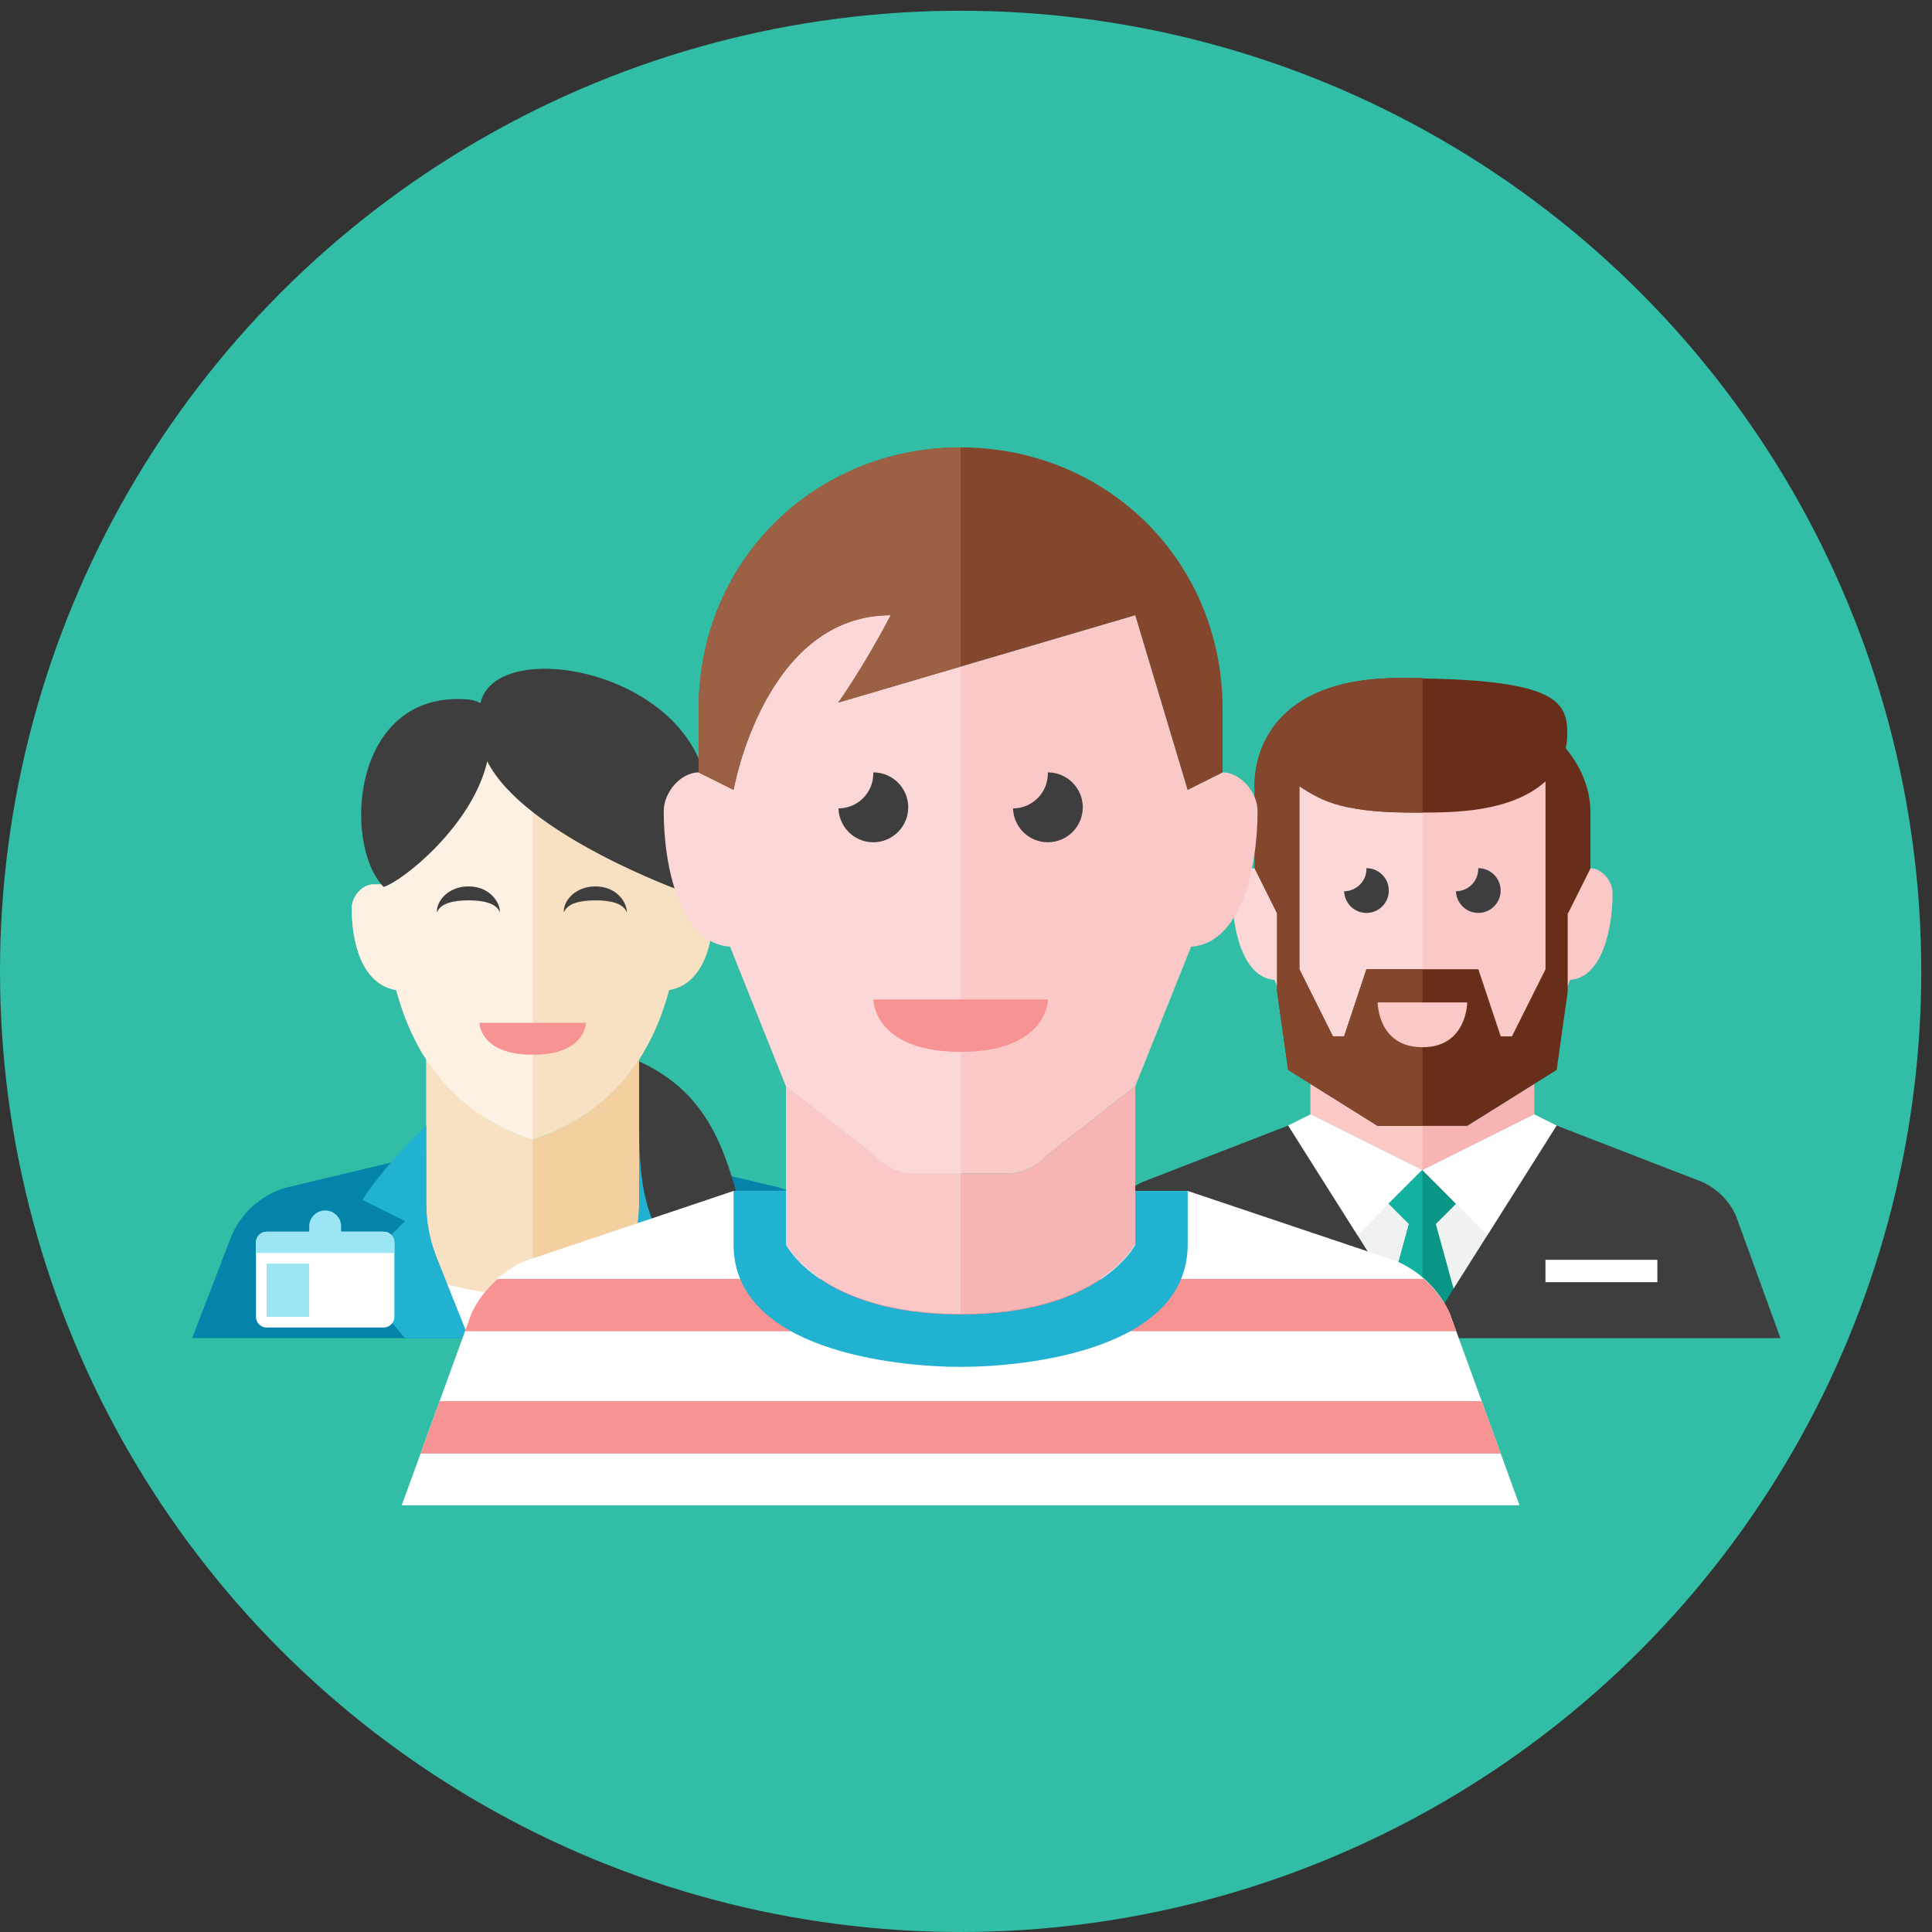 <?xml version="1.0" encoding="utf-8"?>
<!-- Generator: Adobe Illustrator 16.0.0, SVG Export Plug-In . SVG Version: 6.00 Build 0)  -->
<!DOCTYPE svg PUBLIC "-//W3C//DTD SVG 1.1//EN" "http://www.w3.org/Graphics/SVG/1.1/DTD/svg11.dtd">
<svg version="1.1" xmlns="http://www.w3.org/2000/svg" xmlns:xlink="http://www.w3.org/1999/xlink" x="0px" y="0px" width="90px"
	 height="90px" viewBox="0 0 90 90" style="enable-background:new 0 0 90 90;" xml:space="preserve">
<rect x="0" y="0" width="90" height="90" fill="#333333" stroke="none"/>
<style type="text/css">
<![CDATA[
	.st0{fill:#47C4B7;}
	.st1{fill:#E04F5F;}
	.st2{fill:#12B2A0;}
	.st3{fill:#84462D;}
	.st4{fill:#8AE5DB;}
	.st5{fill:#21B2D1;}
	.st6{fill:#F0F1F1;}
	.st7{fill:#25B7D3;}
	.st8{fill:#F4D0A1;}
	.st9{fill:#F79392;}
	.st10{display:inline;fill:#FABC3D;}
	.st11{fill:#F7B4B4;}
	.st12{fill:#F8E1C2;}
	.st13{fill:#C2FCF5;}
	.st14{fill:#FBC8C8;}
	.st15{fill:#FBD7D7;}
	.st16{fill:#FBE158;}
	.st17{fill:#FCF1E2;}
	.st18{fill:#FFFFFF;}
	.st19{fill:#9C6144;}
	.st20{fill:#9CE5F4;}
	.st21{fill:#692E19;}
	.st22{display:inline;}
	.st23{fill:#32BEA6;}
	.st24{fill:#0484AB;}
	.st25{fill:#099686;}
	.st26{fill:#3E3E3F;}
	.st27{display:none;}
]]>
</style>
<g id="Layer_1" class="st27">
	<g>
		<circle class="st10" cx="45.083" cy="45.083" r="45.083"/>
	</g>
	<g>
		<g class="st22">
			<rect x="18.853" y="56.562" class="st0" width="52.46" height="14.754"/>
		</g>
		<g class="st22">
			<polygon class="st4" points="18.853,56.562 25.411,43.445 64.756,43.445 71.313,56.562 			"/>
		</g>
		<g class="st22">
			<polygon class="st25" points="22.952,54.922 27.87,45.084 62.297,45.084 67.215,54.922 			"/>
		</g>
		<g class="st22">
			<circle class="st13" cx="58.199" cy="50.002" r="0.82"/>
		</g>
		<g class="st22">
			<circle class="st13" cx="31.968" cy="50.002" r="0.82"/>
		</g>
		<g class="st22">
			<ellipse class="st13" cx="45.083" cy="50.002" rx="4.918" ry="4.101"/>
		</g>
		<g class="st22">
			<g>
				<path class="st2" d="M45.05,47.149c0.223,0,0.401,0.148,0.401,0.335v0.089c0.415,0.052,0.784,0.153,1.115,0.309
					c0.146,0.069,0.276,0.192,0.276,0.385c0,0.244-0.231,0.43-0.523,0.43c-0.091,0-0.184-0.02-0.268-0.059
					c-0.215-0.095-0.431-0.173-0.64-0.218v0.975c1.169,0.264,1.67,0.663,1.67,1.381c0,0.719-0.661,1.182-1.63,1.271v0.341
					c0,0.185-0.178,0.333-0.401,0.333c-0.223,0-0.399-0.148-0.399-0.333v-0.348c-0.547-0.058-1.062-0.218-1.516-0.449
					c-0.161-0.084-0.262-0.212-0.262-0.385c0-0.25,0.231-0.437,0.531-0.437c0.1,0,0.208,0.032,0.301,0.084
					c0.323,0.173,0.631,0.296,0.984,0.359v-1.021c-1.107-0.25-1.654-0.603-1.654-1.367c0-0.705,0.647-1.18,1.616-1.263v-0.077
					C44.651,47.298,44.828,47.149,45.05,47.149z M44.689,49.229v-0.865c-0.369,0.044-0.531,0.197-0.531,0.404
					C44.158,48.965,44.267,49.101,44.689,49.229z M45.412,50.352v0.893c0.362-0.045,0.547-0.188,0.547-0.417
					C45.959,50.615,45.828,50.475,45.412,50.352z"/>
			</g>
		</g>
		<g class="st22">
			<rect x="18.853" y="58.2" class="st13" width="52.46" height="1.64"/>
		</g>
		<g class="st22">
			<rect x="18.853" y="61.479" class="st13" width="52.46" height="1.639"/>
		</g>
		<g class="st22">
			<rect x="18.853" y="64.758" class="st13" width="52.46" height="1.64"/>
		</g>
		<g class="st22">
			<rect x="18.853" y="68.036" class="st13" width="52.46" height="1.64"/>
		</g>
		<g class="st22">
			<polygon class="st4" points="18.853,58.2 36.499,58.2 38.138,56.562 18.853,56.562 			"/>
		</g>
		<g class="st22">
			<polygon class="st4" points="18.853,61.479 33.219,61.479 34.859,59.84 18.853,59.84 			"/>
		</g>
		<g class="st22">
			<polygon class="st4" points="18.853,69.676 18.853,71.315 23.383,71.315 25.022,69.676 			"/>
		</g>
		<g class="st22">
			<polygon class="st4" points="18.853,64.758 29.941,64.758 31.58,63.118 18.853,63.118 			"/>
		</g>
		<g class="st22">
			<polygon class="st4" points="18.853,68.036 26.662,68.036 28.302,66.397 18.853,66.397 			"/>
		</g>
		<g class="st22">
			<polygon class="st13" points="18.853,56.562 38.138,56.562 39.777,54.922 22.952,54.922 27.87,45.084 49.614,45.084 
				51.253,43.445 25.411,43.445 			"/>
		</g>
		<g class="st22">
			<path class="st2" d="M40.165,50.002c0-2.263,2.202-4.098,4.917-4.098c1.09,0,2.095,0.299,2.912,0.8l1.62-1.62H27.87l-4.918,9.837
				h16.826l1.938-1.938C40.763,52.236,40.165,51.179,40.165,50.002z M31.968,50.822c-0.453,0-0.82-0.367-0.82-0.82
				c0-0.452,0.367-0.819,0.82-0.819s0.819,0.367,0.819,0.819C32.788,50.455,32.421,50.822,31.968,50.822z"/>
		</g>
		<g class="st22">
			<circle class="st18" cx="31.968" cy="50.002" r="0.82"/>
		</g>
		<g class="st22">
			<path class="st18" d="M40.165,50.002c0,1.177,0.598,2.234,1.55,2.981l1.406-1.406c-0.151-0.083-0.248-0.205-0.248-0.372
				c0-0.25,0.231-0.437,0.531-0.437c0.1,0,0.208,0.032,0.301,0.084c0.032,0.018,0.064,0.028,0.096,0.044l0.743-0.743
				c-1.007-0.247-1.509-0.6-1.509-1.329c0-0.705,0.647-1.18,1.616-1.263v-0.077c0-0.187,0.176-0.335,0.399-0.335
				c0.223,0,0.401,0.148,0.401,0.335v0.089c0.415,0.052,0.784,0.153,1.115,0.309c0.054,0.025,0.104,0.062,0.146,0.102l1.281-1.279
				c-0.816-0.501-1.821-0.8-2.912-0.8C42.367,45.904,40.165,47.739,40.165,50.002z"/>
		</g>
		<g class="st22">
			<path class="st18" d="M45.412,48.42v0.866l0.646-0.647c-0.003,0-0.005,0-0.007-0.001C45.836,48.543,45.621,48.465,45.412,48.42z"
				/>
		</g>
		<g class="st22">
			<path class="st18" d="M44.158,48.768c0,0.197,0.109,0.333,0.531,0.461v-0.865C44.32,48.407,44.158,48.561,44.158,48.768z"/>
		</g>
		<g class="st22">
			<polygon class="st18" points="18.853,59.84 34.859,59.84 36.499,58.2 18.853,58.2 			"/>
		</g>
		<g class="st22">
			<polygon class="st18" points="18.853,63.118 31.58,63.118 33.219,61.479 18.853,61.479 			"/>
		</g>
		<g class="st22">
			<polygon class="st18" points="18.853,66.397 28.302,66.397 29.941,64.758 18.853,64.758 			"/>
		</g>
		<g class="st22">
			<polygon class="st18" points="18.853,69.676 25.022,69.676 26.662,68.036 18.853,68.036 			"/>
		</g>
		<g class="st22">
			<polygon class="st1" points="57.102,23.481 60.565,26.944 53.281,34.229 45.083,26.032 27.671,43.445 34.626,43.445 
				45.083,32.988 53.281,41.185 64.043,30.421 67.507,33.885 71.313,19.674 			"/>
		</g>
	</g>
	<g class="st22">
		<circle class="st7" cx="44.875" cy="44.875" r="44.875"/>
	</g>
	<g class="st22">
		<g>
			<rect x="25.293" y="53.034" class="st16" width="9.791" height="13.055"/>
		</g>
		<g>
			<rect x="39.979" y="44.059" class="st16" width="9.791" height="22.03"/>
		</g>
		<g>
			<rect x="54.666" y="26.109" class="st16" width="9.791" height="39.98"/>
		</g>
	</g>
	<g class="st22">
		<polygon class="st1" points="40.956,19.928 45.248,22.24 40.383,31.269 30.226,25.796 18.6,47.375 25.231,45.387 32.213,32.427 
			42.372,37.9 49.559,24.562 53.85,26.875 53.418,12.237 		"/>
	</g>
</g>
<g id="Layer_2">
	<g>
		<g>
			<circle class="st23" cx="44.75" cy="45.25" r="44.75"/>
		</g>
	</g>
	<g>
		<g>
			<g>
				<g>
					<polygon class="st6" points="66.261,62.336 60.006,52.432 72.516,52.432 					"/>
				</g>
			</g>
		</g>
		<g>
			<g>
				<g>
					<path class="st11" d="M68.346,52.449h-2.085h-2.085l-3.128-1.956v1.678c0,0,0,3.909,5.213,3.909
						c5.212,0,5.212-3.909,5.212-3.909v-1.678L68.346,52.449z"/>
				</g>
			</g>
		</g>
		<g>
			<g>
				<path class="st14" d="M75.121,41.603c0-0.579-0.521-1.159-1.042-1.159s-0.521,0.58-0.521,0.58v-0.58
					c-0.01-4.691-0.534-7.818-7.297-7.818c-6.764,0-7.288,3.127-7.298,7.818v4.168l2.085,5.212l2.661,2.083
					c0.297,0.332,0.722,0.523,1.168,0.523h1.384h1.384c0.446,0,0.871-0.191,1.167-0.523l2.661-2.083l1.672-4.179
					C74.622,45.54,75.121,43.298,75.121,41.603z"/>
			</g>
		</g>
		<g>
			<g>
				<path class="st15" d="M58.963,40.444v0.58c0,0,0-0.58-0.521-0.58c-0.521,0-1.043,0.58-1.043,1.159
					c0,1.695,0.499,3.937,1.978,4.043l1.671,4.179l2.661,2.083c0.297,0.332,0.722,0.523,1.168,0.523h1.384V32.626
					C59.497,32.626,58.973,35.753,58.963,40.444z"/>
			</g>
		</g>
		<g>
			<g>
				<g>
					<polygon class="st14" points="62.612,48.279 62.617,48.262 62.081,48.262 62.091,48.279 					"/>
				</g>
			</g>
			<g>
				<g>
					<path class="st14" d="M66.261,52.449h-2.085l-3.128-1.956v1.678c0,0,0,3.909,5.213,3.909V52.449L66.261,52.449z"/>
				</g>
			</g>
		</g>
		<g>
			<g>
				<path class="st21" d="M72.936,34.853c0.051-0.217,0.076-0.437,0.076-0.657c0-1.481-0.473-2.492-6.751-2.592v-0.013
					c-0.331-0.005-0.673-0.008-1.035-0.008c-6.521,0-6.798,4.16-6.783,5.045c0.001,0.105,0.008,0.167,0.008,0.167s0,2.616,0,3.657
					c0,0.001,0,0.005,0,0.007c0,0,0.521,1.042,1.042,2.085v3.649l0.514,3.646l4.17,2.608h2.085l0,0h2.085l4.17-2.608l0.513-3.646
					v-3.649h0.017l1.042-2.085v-2.622C74.087,36.808,73.701,35.782,72.936,34.853z M70.431,48.279h-0.521l-1.043-3.128h-2.605l0,0
					h-2.606l-1.042,3.128h-0.521l-1.563-3.128v-8.526c1.739,1.172,3.55,1.237,5.733,1.228v-0.001
					c1.356-0.007,4.112,0.015,5.733-1.453v8.753L70.431,48.279z"/>
			</g>
		</g>
		<g>
			<g>
				<path class="st3" d="M66.261,37.853v-6.261c-0.33-0.005-0.672-0.008-1.035-0.008c-7.297,0-6.775,5.212-6.775,5.212
					s0,2.622,0,3.665c0,0,0.521,1.042,1.042,2.085v3.649l0.514,3.646l4.17,2.608h2.085v-7.298h-2.606l-1.042,3.128h-0.521
					l-1.563-3.128v-8.53C61.668,37.389,62.578,37.867,66.261,37.853z"/>
			</g>
		</g>
		<g>
			<g>
				<g>
					<path class="st26" d="M64.697,41.485c0-0.575-0.468-1.042-1.043-1.042c-0.001,0-0.002,0-0.003,0
						c0,0.011,0.003,0.021,0.003,0.033c0,0.574-0.466,1.04-1.039,1.042c0.018,0.56,0.475,1.01,1.039,1.01
						C64.229,42.528,64.697,42.062,64.697,41.485z"/>
				</g>
			</g>
		</g>
		<g>
			<g>
				<g>
					<path class="st26" d="M69.906,41.485c0-0.575-0.468-1.042-1.043-1.042c-0.001,0-0.001,0-0.003,0
						c0,0.011,0.003,0.021,0.003,0.033c0,0.574-0.466,1.04-1.039,1.042c0.018,0.56,0.475,1.01,1.039,1.01
						C69.438,42.528,69.906,42.062,69.906,41.485z"/>
				</g>
			</g>
		</g>
		<g>
			<g>
				<g>
					<polygon class="st18" points="60.006,52.432 61.048,51.91 66.253,54.506 63.133,57.644 					"/>
				</g>
			</g>
		</g>
		<g>
			<g>
				<g>
					<polygon class="st18" points="72.516,52.432 71.473,51.91 66.269,54.506 69.388,57.644 					"/>
				</g>
			</g>
		</g>
		<g>
			<g>
				<g>
					<polygon class="st25" points="68.346,62.336 66.887,57.02 67.824,56.082 66.251,54.506 64.688,56.069 65.635,57.017 
						64.176,62.336 					"/>
				</g>
			</g>
		</g>
		<g>
			<g>
				<g>
					<polygon class="st2" points="66.261,62.336 66.261,54.517 66.251,54.506 64.688,56.069 65.635,57.017 64.176,62.336 					"/>
				</g>
			</g>
		</g>
		<g>
			<g>
				<g>
					<path class="st26" d="M49.581,62.336l2.085-5.733c0.321-0.694,0.885-1.248,1.586-1.554l6.754-2.616l6.255,9.903H49.581z"/>
				</g>
			</g>
		</g>
		<g>
			<g>
				<g>
					<path class="st26" d="M82.94,62.336l-2.085-5.733c-0.321-0.694-0.886-1.248-1.586-1.554l-6.754-2.616l-6.255,9.903H82.94z"/>
				</g>
			</g>
		</g>
		<g>
			<g>
				<g>
					<rect x="71.994" y="58.687" class="st18" width="5.212" height="1.042"/>
				</g>
			</g>
		</g>
		<g>
			<g>
				<g>
					<path class="st14" d="M64.176,46.697h4.17c0,0,0,2.087-2.085,2.087S64.176,46.697,64.176,46.697z"/>
				</g>
			</g>
		</g>
	</g>
	<g>
		<g>
			<g>
				<g>
					<g>
						<path class="st24" d="M24.816,53.907l-3.471-0.495l-8.052,1.919c-1.176,0.354-2.122,1.23-2.562,2.376l-1.78,4.629h15.866
							V53.907z"/>
					</g>
				</g>
			</g>
			<g>
				<g>
					<g>
						<path class="st24" d="M24.816,53.907l3.471-0.495l8.052,1.919c1.176,0.354,2.122,1.23,2.562,2.376l1.78,4.629H24.816V53.907z"
							/>
					</g>
				</g>
			</g>
		</g>
		<g>
			<g>
				<path class="st8" d="M24.816,53.101c-1.628-0.543-3.549-1.572-4.958-3.752v6.736c0,0.854,0.163,1.701,0.48,2.495l1.502,3.756
					h5.95l1.503-3.756c0.317-0.794,0.48-1.641,0.48-2.495v-6.736C28.365,51.528,26.444,52.558,24.816,53.101z"/>
			</g>
		</g>
		<g>
			<g>
				<path class="st12" d="M19.858,49.349v6.736c0,0.854,0.163,1.701,0.48,2.495l1.502,3.756h2.975v-9.235
					C23.188,52.558,21.267,51.528,19.858,49.349z"/>
			</g>
		</g>
		<g>
			<g>
				<g>
					<path class="st18" d="M24.804,60.354c-1.431,0-2.779-0.191-3.978-0.525l1.003,2.508h5.95l1.003-2.508
						C27.583,60.162,26.235,60.354,24.804,60.354z"/>
				</g>
			</g>
		</g>
		<g>
			<g>
				<g>
					<path class="st5" d="M18.866,62.336h2.975l-1.502-3.756c-0.317-0.794-0.48-1.641-0.48-2.495V52.42
						c-0.992,0.992-1.983,1.983-2.975,3.471l1.983,0.992l-2.479,2.479L18.866,62.336z"/>
				</g>
			</g>
		</g>
		<g>
			<g>
				<g>
					<path class="st5" d="M30.766,62.336h-2.975l1.503-3.756c0.317-0.794,0.48-1.641,0.48-2.495V52.42
						c0.992,0.992,1.983,1.983,2.975,3.471l-1.983,0.992l2.479,2.479L30.766,62.336z"/>
				</g>
			</g>
		</g>
		<g>
			<g>
				<g>
					<g>
						<path class="st18" d="M18.371,61.345c0,0.272-0.224,0.496-0.496,0.496h-5.454c-0.273,0-0.496-0.224-0.496-0.496v-3.471
							c0-0.272,0.223-0.496,0.496-0.496h5.454c0.272,0,0.496,0.224,0.496,0.496V61.345z"/>
					</g>
				</g>
			</g>
			<g>
				<g>
					<g>
						<rect x="12.421" y="58.865" class="st20" width="1.983" height="2.479"/>
					</g>
				</g>
			</g>
			<g>
				<g>
					<path class="st20" d="M17.875,57.378h-1.983V57.13c0-0.409-0.334-0.743-0.744-0.743s-0.744,0.334-0.744,0.743v0.248h-1.983
						c-0.273,0-0.496,0.224-0.496,0.496v0.496h6.446v-0.496C18.371,57.602,18.147,57.378,17.875,57.378z"/>
				</g>
			</g>
		</g>
		<g>
			<g>
				<path class="st12" d="M32.253,41.201c-0.137,0-0.313,0-0.496,0c0-0.003,0-0.007,0-0.011c-0.01-4.466-0.508-8.418-6.941-8.418
					c-6.433,0-6.932,3.952-6.941,8.418c0,0.004,0,0.008,0,0.011c-0.182,0-0.358,0-0.496,0c-0.496,0-0.992,0.551-0.992,1.102
					c0,1.533,0.428,3.535,2.071,3.82c1.211,4.512,4.075,6.217,6.357,6.979c2.282-0.762,5.146-2.467,6.357-6.979
					c1.643-0.285,2.071-2.287,2.071-3.82C33.245,41.751,32.749,41.201,32.253,41.201z"/>
			</g>
		</g>
		<g>
			<g>
				<path class="st17" d="M17.875,41.19c0,0.004,0,0.008,0,0.011c-0.182,0-0.358,0-0.496,0c-0.496,0-0.992,0.551-0.992,1.102
					c0,1.533,0.428,3.535,2.071,3.82c1.211,4.512,4.075,6.217,6.357,6.979V32.772C18.383,32.772,17.884,36.724,17.875,41.19z"/>
			</g>
		</g>
		<g>
			<g>
				<g>
					<g>
						<path class="st26" d="M21.823,41.942c0.709,0,1.303,0.137,1.467,0.562c0.003-0.496-0.498-1.212-1.467-1.212
							c-0.968,0-1.513,0.717-1.466,1.212C20.521,42.08,21.114,41.942,21.823,41.942z"/>
					</g>
				</g>
			</g>
		</g>
		<g>
			<g>
				<g>
					<g>
						<path class="st26" d="M27.735,41.942c0.708,0,1.302,0.137,1.467,0.562c0.001-0.496-0.498-1.212-1.467-1.212
							c-0.969,0-1.514,0.717-1.468,1.212C26.432,42.08,27.025,41.942,27.735,41.942z"/>
					</g>
				</g>
			</g>
		</g>
		<g>
			<g>
				<g>
					<path class="st26" d="M29.774,49.445c5.454,2.479,4.003,8.451,6.941,12.891c-6.445-2.975-6.941-5.949-6.941-9.916
						C29.774,52.42,29.774,49.941,29.774,49.445z"/>
				</g>
			</g>
		</g>
		<g>
			<g>
				<path class="st26" d="M22.379,32.759c-0.137-0.087-0.311-0.152-0.538-0.171c-5.454-0.496-5.916,6.717-3.969,8.729
					c0.887-0.268,4.148-2.876,4.827-5.852c1.734,3.436,9.185,6.092,9.059,6.047C37.134,32.242,23.241,28.833,22.379,32.759z"/>
			</g>
		</g>
		<g>
			<g>
				<g>
					<path class="st9" d="M22.337,47.646h4.958c0,0,0,1.487-2.479,1.487S22.337,47.646,22.337,47.646z"/>
				</g>
			</g>
		</g>
	</g>
	<g>
		<g>
			<g>
				<path class="st14" d="M56.954,35.98l-1.627,0.814l-2.44-8.137l-13.832,4.068c0,0,1.22-1.714,2.441-4.068
					c-5.899,0-7.323,8.137-7.323,8.137l-0.814-0.407v6.073l3.255,8.136l4.154,3.251c0.462,0.52,1.126,0.817,1.823,0.817h2.16h2.16
					c0.696,0,1.359-0.298,1.822-0.817l4.154-3.251l2.598-6.495c2.315-0.155,3.098-3.662,3.098-6.314
					C58.582,36.885,57.769,35.98,56.954,35.98z"/>
			</g>
		</g>
		<g>
			<g>
				<g>
					<path class="st18" d="M67.532,61.174c-0.501-1.085-1.382-1.948-2.477-2.427l-9.729-3.269H44.75H34.173l-9.729,3.269
						c-1.094,0.479-1.975,1.342-2.476,2.427l-3.254,8.95h52.072L67.532,61.174z"/>
				</g>
			</g>
		</g>
		<g>
			<g>
				<g>
					<polygon class="st9" points="19.591,67.713 69.91,67.713 69.021,65.271 20.479,65.271 					"/>
				</g>
			</g>
		</g>
		<g>
			<g>
				<g>
					<path class="st9" d="M21.968,61.174l-0.307,0.843h46.177l-0.307-0.843c-0.286-0.618-0.706-1.153-1.208-1.598H23.176
						C22.674,60.021,22.254,60.556,21.968,61.174z"/>
				</g>
			</g>
		</g>
		<g>
			<g>
				<g>
					<path class="st5" d="M44.75,63.674c3.139,0,10.577-0.813,10.577-5.695c0-0.55,0-1.456,0-2.5h-2.44v2.5
						c0,0-1.628,3.254-8.137,3.254c-6.509,0-8.136-3.254-8.136-3.254v-2.5h-2.441c0,1.044,0,1.95,0,2.5
						C34.173,62.86,41.611,63.674,44.75,63.674z"/>
				</g>
			</g>
		</g>
		<g>
			<g>
				<path class="st11" d="M46.91,54.665h-2.16h-2.16c-0.697,0-1.36-0.298-1.823-0.817l-4.154-3.251v7.353
					c0,0,1.627,3.254,8.136,3.254c6.509,0,8.137-3.254,8.137-3.254v-7.353l-4.154,3.251C48.27,54.367,47.606,54.665,46.91,54.665z"
					/>
			</g>
		</g>
		<g>
			<g>
				<path class="st14" d="M40.768,53.848l-4.154-3.251v7.353c0,0,1.627,3.254,8.136,3.254v-6.538h-2.16
					C41.894,54.665,41.23,54.367,40.768,53.848z"/>
			</g>
		</g>
		<g>
			<g>
				<path class="st15" d="M41.496,28.658c-5.899,0-7.323,8.137-7.323,8.137l-1.627-0.814c-0.813,0-1.627,0.904-1.627,1.808
					c0,2.652,0.782,6.159,3.098,6.314l2.598,6.495l4.154,3.251c0.462,0.52,1.126,0.817,1.823,0.817h2.16V31.051l-5.695,1.675
					C39.055,32.726,40.275,31.011,41.496,28.658z"/>
			</g>
		</g>
		<g>
			<g>
				<g>
					<path class="st26" d="M42.309,37.608c0-0.899-0.729-1.627-1.627-1.627c-0.001,0-0.003,0.001-0.004,0.001
						c0,0.017,0.004,0.033,0.004,0.05c0,0.897-0.726,1.625-1.623,1.626c0.028,0.876,0.741,1.578,1.623,1.578
						C41.581,39.235,42.309,38.506,42.309,37.608z"/>
				</g>
			</g>
		</g>
		<g>
			<g>
				<g>
					<path class="st26" d="M50.44,37.608c0-0.899-0.729-1.627-1.627-1.627c-0.002,0-0.003,0.001-0.006,0.001
						c0.001,0.017,0.006,0.033,0.006,0.05c0,0.897-0.727,1.625-1.623,1.626c0.027,0.876,0.741,1.578,1.623,1.578
						C49.711,39.235,50.44,38.506,50.44,37.608z"/>
				</g>
			</g>
		</g>
		<g>
			<g>
				<g>
					<path class="st9" d="M40.682,46.558h8.137c0,0,0,2.441-4.068,2.441S40.682,46.558,40.682,46.558z"/>
				</g>
			</g>
		</g>
		<g>
			<g>
				<g>
					<path class="st3" d="M44.75,20.841c-6.74,0-12.205,5.224-12.205,12.205v2.935l1.627,0.814c0,0,1.424-8.137,7.323-8.137
						c-1.221,2.354-2.441,4.068-2.441,4.068l13.832-4.068l2.44,8.137l1.627-0.814v-2.935C56.954,26.064,51.49,20.841,44.75,20.841z"
						/>
				</g>
			</g>
		</g>
		<g>
			<g>
				<path class="st19" d="M32.545,33.045v2.935l1.627,0.814c0,0,1.424-8.137,7.323-8.137c-1.221,2.354-2.441,4.068-2.441,4.068
					l5.695-1.675v-10.21C38.01,20.841,32.545,26.064,32.545,33.045z"/>
			</g>
		</g>
	</g>
	<g>
	</g>
	<g>
	</g>
	<g>
	</g>
	<g>
	</g>
	<g>
	</g>
	<g>
	</g>
	<g>
	</g>
	<g>
	</g>
	<g>
	</g>
	<g>
	</g>
	<g>
	</g>
	<g>
	</g>
	<g>
	</g>
	<g>
	</g>
	<g>
	</g>
</g>
</svg>
